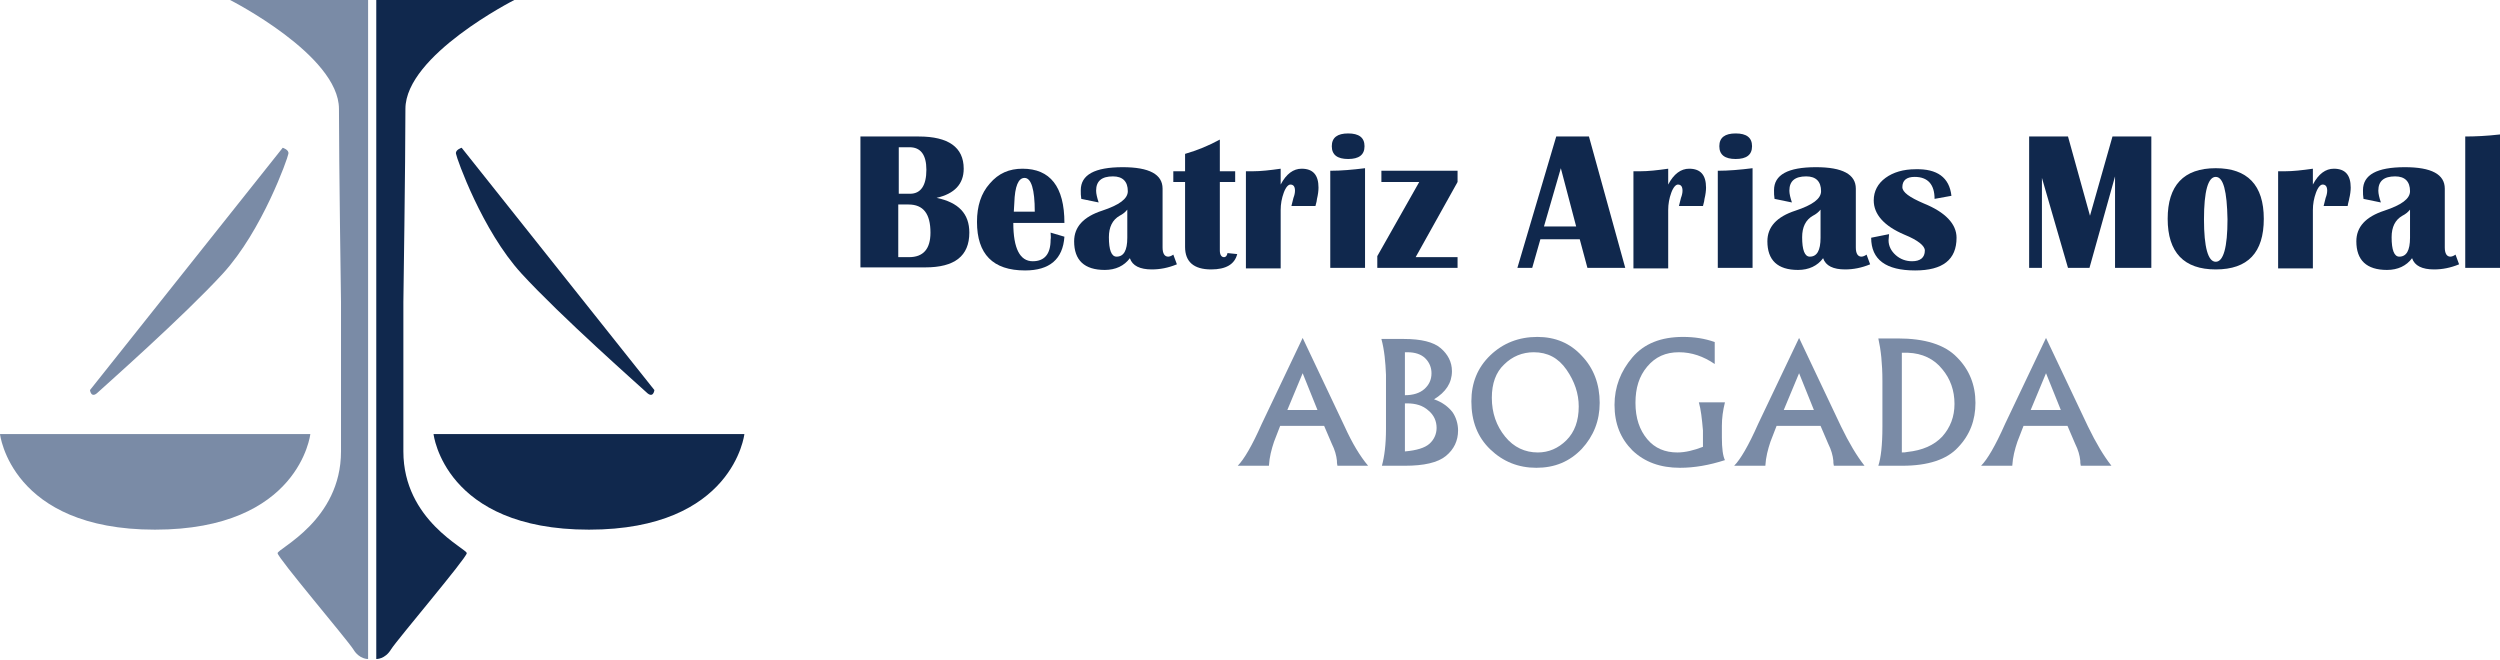<svg width="197" height="52" viewBox="0 0 197 52" fill="none" xmlns="http://www.w3.org/2000/svg">
<g clip-path="url(#clip0_123_1773)">
<path d="M26.871 23.809V35.573C26.871 41.011 21.875 43.227 21.875 43.59C21.875 43.952 27.355 50.398 27.838 51.164C28.321 51.969 29.006 51.929 29.006 51.929V0H18.129C18.129 0 26.71 4.351 26.71 8.581C26.71 12.811 26.871 23.809 26.871 23.809Z" fill="#7A8BA6"/>
<path d="M22.279 11.643L7.091 30.738C7.091 30.738 7.171 31.463 7.735 30.899C8.299 30.376 14.463 24.937 17.565 21.553C20.667 18.169 22.682 12.448 22.722 12.126C22.802 11.804 22.279 11.643 22.279 11.643Z" fill="#7A8BA6"/>
<path d="M0 34.203H24.454C24.454 34.203 23.608 41.737 12.207 41.737C0.846 41.737 0 34.203 0 34.203Z" fill="#7A8BA6"/>
<path d="M31.786 23.809V35.573C31.786 41.011 36.781 43.227 36.781 43.59C36.781 43.952 31.302 50.398 30.819 51.164C30.335 51.969 29.65 51.929 29.65 51.929V0H40.528C40.528 0 31.947 4.351 31.947 8.581C31.947 12.811 31.786 23.809 31.786 23.809Z" fill="#10284D"/>
<path d="M36.378 11.643L51.566 30.738C51.566 30.738 51.486 31.463 50.922 30.899C50.358 30.376 44.194 24.937 41.092 21.553C37.99 18.169 35.975 12.448 35.935 12.126C35.855 11.804 36.378 11.643 36.378 11.643Z" fill="#10284D"/>
<path d="M58.657 34.203H34.163C34.163 34.203 35.009 41.737 46.41 41.737C57.811 41.737 58.657 34.203 58.657 34.203Z" fill="#10284D"/>
<path d="M67.802 21.11V10.756H72.394C74.731 10.756 75.94 11.602 75.94 13.294C75.94 14.503 75.214 15.268 73.804 15.591C75.537 15.953 76.383 16.84 76.383 18.33C76.383 20.183 75.214 21.07 72.918 21.07H67.802V21.11ZM70.783 15.268H71.71C72.555 15.268 72.999 14.624 72.999 13.375C72.999 12.207 72.555 11.602 71.669 11.602H70.823V15.268H70.783ZM70.783 20.264H71.629C72.757 20.264 73.321 19.619 73.321 18.33C73.321 16.84 72.757 16.114 71.589 16.114H70.783V20.264Z" fill="#10284D"/>
<path d="M82.788 18.33L83.876 18.652C83.755 20.425 82.708 21.311 80.774 21.311C78.236 21.311 76.987 20.022 76.987 17.484C76.987 16.235 77.31 15.228 77.995 14.463C78.679 13.657 79.525 13.294 80.573 13.294C82.748 13.294 83.876 14.704 83.876 17.565H79.848C79.848 19.579 80.371 20.586 81.379 20.586C82.305 20.586 82.788 20.022 82.788 18.894C82.829 18.693 82.788 18.532 82.788 18.33ZM79.888 16.678H81.54C81.54 14.906 81.258 14.02 80.734 14.02C80.251 14.02 79.969 14.664 79.928 15.994L79.888 16.678Z" fill="#10284D"/>
<path d="M92.739 20.828C92.054 21.11 91.41 21.231 90.765 21.231C89.838 21.231 89.234 20.949 89.033 20.345C88.59 20.949 87.905 21.271 87.059 21.271C85.447 21.271 84.642 20.506 84.642 19.015C84.642 17.887 85.367 17.082 86.857 16.598C88.187 16.155 88.872 15.672 88.872 15.067C88.872 14.302 88.469 13.899 87.703 13.899C86.817 13.899 86.374 14.262 86.374 15.027C86.374 15.269 86.454 15.591 86.575 15.954L85.206 15.672C85.165 15.43 85.165 15.228 85.165 14.987C85.165 13.778 86.253 13.174 88.469 13.174C90.564 13.174 91.611 13.738 91.611 14.866V19.499C91.611 19.982 91.772 20.224 92.054 20.224C92.135 20.224 92.296 20.184 92.457 20.063L92.739 20.828ZM88.831 16.518C88.67 16.719 88.469 16.88 88.227 17.001C87.663 17.323 87.381 17.887 87.381 18.693C87.381 19.7 87.582 20.224 87.985 20.224C88.549 20.224 88.831 19.741 88.831 18.733V16.518Z" fill="#10284D"/>
<path d="M97.332 13.496V14.342H96.123V19.74C96.123 20.062 96.244 20.264 96.445 20.264C96.606 20.264 96.687 20.143 96.727 19.942L97.493 20.022C97.291 20.828 96.606 21.231 95.438 21.231C94.069 21.231 93.384 20.627 93.384 19.458V14.342H92.457V13.496H93.384V12.126C94.35 11.844 95.237 11.482 96.123 10.998V13.496H97.332Z" fill="#10284D"/>
<path d="M103.657 16.235H101.763C101.844 15.953 101.884 15.712 101.924 15.591C102.005 15.389 102.045 15.188 102.045 15.027C102.045 14.704 101.924 14.543 101.683 14.543C101.521 14.543 101.32 14.745 101.159 15.188C100.998 15.631 100.917 16.074 100.917 16.558V21.15H98.178V13.496H98.701C99.346 13.496 100.071 13.415 100.917 13.294V14.543C101.36 13.697 101.924 13.294 102.569 13.294C103.455 13.294 103.898 13.778 103.898 14.785C103.898 15.027 103.858 15.349 103.778 15.671C103.778 15.752 103.737 15.953 103.657 16.235Z" fill="#10284D"/>
<path d="M104.825 21.11V13.456C105.671 13.456 106.598 13.375 107.565 13.254V21.11H104.825ZM106.235 10.515C107.081 10.515 107.524 10.837 107.524 11.522C107.524 12.207 107.081 12.529 106.235 12.529C105.389 12.529 104.946 12.207 104.946 11.522C104.946 10.837 105.389 10.515 106.235 10.515Z" fill="#10284D"/>
<path d="M114.856 13.456V14.342L111.553 20.264H114.856V21.11H108.531V20.183L111.835 14.342H108.854V13.456H114.856Z" fill="#10284D"/>
<path d="M125.209 10.756L128.07 21.11H125.089L124.484 18.854H121.382L120.738 21.11H119.569L122.631 10.756H125.209ZM121.664 17.847H124.202L122.994 13.254L121.664 17.847Z" fill="#10284D"/>
<path d="M134.194 16.235H132.3C132.381 15.953 132.421 15.712 132.461 15.591C132.542 15.389 132.582 15.188 132.582 15.027C132.582 14.704 132.461 14.543 132.22 14.543C132.059 14.543 131.857 14.745 131.696 15.188C131.535 15.631 131.454 16.074 131.454 16.558V21.15H128.715V13.496H129.239C129.883 13.496 130.608 13.415 131.454 13.294V14.543C131.897 13.697 132.461 13.294 133.106 13.294C133.992 13.294 134.436 13.778 134.436 14.785C134.436 15.027 134.395 15.349 134.315 15.671C134.315 15.752 134.274 15.953 134.194 16.235Z" fill="#10284D"/>
<path d="M135.362 21.11V13.456C136.208 13.456 137.135 13.375 138.102 13.254V21.11H135.362ZM136.772 10.515C137.618 10.515 138.061 10.837 138.061 11.522C138.061 12.207 137.618 12.529 136.772 12.529C135.926 12.529 135.483 12.207 135.483 11.522C135.483 10.837 135.926 10.515 136.772 10.515Z" fill="#10284D"/>
<path d="M147.367 20.828C146.682 21.11 146.038 21.231 145.393 21.231C144.466 21.231 143.862 20.949 143.661 20.345C143.218 20.949 142.533 21.271 141.687 21.271C140.075 21.271 139.27 20.506 139.27 19.015C139.27 17.887 139.995 17.082 141.485 16.598C142.815 16.155 143.5 15.672 143.5 15.067C143.5 14.302 143.097 13.899 142.331 13.899C141.445 13.899 141.002 14.262 141.002 15.027C141.002 15.269 141.082 15.591 141.203 15.954L139.834 15.672C139.793 15.43 139.793 15.228 139.793 14.987C139.793 13.778 140.881 13.174 143.097 13.174C145.192 13.174 146.239 13.738 146.239 14.866V19.499C146.239 19.982 146.4 20.224 146.682 20.224C146.763 20.224 146.924 20.184 147.085 20.063L147.367 20.828ZM143.459 16.518C143.298 16.719 143.097 16.88 142.855 17.001C142.291 17.323 142.009 17.887 142.009 18.693C142.009 19.7 142.21 20.224 142.613 20.224C143.177 20.224 143.459 19.741 143.459 18.733V16.518Z" fill="#10284D"/>
<path d="M153.773 15.43L152.444 15.671C152.444 14.543 151.92 13.939 150.873 13.939C150.228 13.939 149.906 14.221 149.906 14.745C149.906 15.148 150.47 15.55 151.598 16.034C153.29 16.719 154.176 17.645 154.176 18.733C154.176 20.465 153.088 21.311 150.913 21.311C148.617 21.311 147.448 20.465 147.448 18.733L148.858 18.451C148.858 18.612 148.818 18.773 148.818 18.934C148.818 19.378 149.019 19.78 149.382 20.103C149.745 20.425 150.188 20.586 150.671 20.586C151.316 20.586 151.678 20.304 151.678 19.74C151.678 19.378 151.155 18.934 150.067 18.491C148.455 17.806 147.65 16.88 147.65 15.792C147.65 15.067 147.972 14.463 148.576 14.02C149.181 13.576 149.986 13.335 150.953 13.335C152.645 13.294 153.612 13.979 153.773 15.43Z" fill="#10284D"/>
<path d="M169.525 10.756V21.11H166.665V13.899L164.65 21.11H162.958L160.904 14.02V21.11H159.896V10.756H162.958L164.691 17.001L166.463 10.756H169.525Z" fill="#10284D"/>
<path d="M174.6 13.254C177.098 13.254 178.387 14.584 178.387 17.243C178.387 19.902 177.138 21.231 174.6 21.231C172.103 21.231 170.813 19.902 170.813 17.243C170.813 14.624 172.062 13.254 174.6 13.254ZM174.6 13.939C173.996 13.939 173.674 15.067 173.674 17.283C173.674 19.499 173.996 20.627 174.6 20.627C175.205 20.627 175.527 19.499 175.527 17.283C175.487 15.067 175.205 13.939 174.6 13.939Z" fill="#10284D"/>
<path d="M184.995 16.235H183.101C183.182 15.953 183.222 15.712 183.262 15.591C183.343 15.389 183.383 15.188 183.383 15.027C183.383 14.704 183.262 14.543 183.021 14.543C182.859 14.543 182.658 14.745 182.497 15.188C182.336 15.631 182.255 16.074 182.255 16.558V21.15H179.516V13.496H180.039C180.684 13.496 181.409 13.415 182.255 13.294V14.543C182.698 13.697 183.262 13.294 183.907 13.294C184.793 13.294 185.236 13.778 185.236 14.785C185.236 15.027 185.196 15.349 185.115 15.671C185.115 15.752 185.035 15.953 184.995 16.235Z" fill="#10284D"/>
<path d="M193.777 20.828C193.092 21.11 192.448 21.231 191.803 21.231C190.877 21.231 190.272 20.949 190.071 20.345C189.628 20.949 188.943 21.271 188.097 21.271C186.485 21.271 185.68 20.506 185.68 19.015C185.68 17.887 186.405 17.082 187.895 16.598C189.225 16.155 189.91 15.672 189.91 15.067C189.91 14.302 189.507 13.899 188.741 13.899C187.855 13.899 187.412 14.262 187.412 15.027C187.412 15.269 187.493 15.591 187.613 15.954L186.244 15.672C186.203 15.43 186.203 15.228 186.203 14.987C186.203 13.778 187.291 13.174 189.507 13.174C191.602 13.174 192.649 13.738 192.649 14.866V19.499C192.649 19.982 192.81 20.224 193.092 20.224C193.173 20.224 193.334 20.184 193.495 20.063L193.777 20.828ZM189.91 16.518C189.749 16.719 189.547 16.88 189.305 17.001C188.741 17.323 188.459 17.887 188.459 18.693C188.459 19.7 188.661 20.224 189.064 20.224C189.628 20.224 189.91 19.741 189.91 18.733V16.518Z" fill="#10284D"/>
<path d="M197 10.595V21.11H194.261V10.756C195.026 10.756 195.953 10.716 197 10.595Z" fill="#10284D"/>
<path d="M107.806 36.701H105.389C105.349 36.54 105.349 36.419 105.349 36.298C105.308 35.895 105.188 35.452 104.946 34.969L104.342 33.559H100.877L100.394 34.807C100.192 35.412 100.031 36.016 99.991 36.701H97.533C98.017 36.218 98.661 35.13 99.427 33.398L102.65 26.629L105.953 33.599C106.557 34.928 107.162 35.935 107.806 36.701ZM103.818 32.31L102.65 29.409L101.441 32.31H103.818Z" fill="#7A8BA6"/>
<path d="M108.854 26.71H109.861H110.626C111.996 26.71 112.963 26.952 113.527 27.435C114.091 27.919 114.413 28.523 114.413 29.248C114.413 30.175 113.93 30.9 113.003 31.464C113.688 31.706 114.131 32.068 114.453 32.471C114.735 32.874 114.896 33.398 114.896 33.921C114.896 34.727 114.574 35.412 113.93 35.935C113.285 36.459 112.197 36.701 110.707 36.701H109.82H108.894C109.095 35.976 109.216 35.009 109.216 33.8V29.53C109.176 28.563 109.095 27.596 108.854 26.71ZM110.707 27.798V31.142C111.351 31.142 111.875 30.98 112.238 30.658C112.6 30.336 112.802 29.933 112.802 29.409C112.802 28.966 112.64 28.563 112.318 28.241C111.996 27.919 111.512 27.757 110.908 27.757H110.707V27.798ZM110.707 31.786V35.573C111.633 35.492 112.278 35.291 112.64 34.969C113.003 34.646 113.204 34.203 113.204 33.72C113.204 33.196 113.003 32.713 112.56 32.35C112.117 31.947 111.553 31.786 110.868 31.786H110.707Z" fill="#7A8BA6"/>
<path d="M115.944 31.625C115.944 30.175 116.428 28.966 117.435 27.999C118.442 27.032 119.691 26.549 121.141 26.549C122.551 26.549 123.72 27.032 124.646 28.039C125.573 29.006 126.056 30.255 126.056 31.746C126.056 33.156 125.573 34.364 124.646 35.371C123.679 36.379 122.511 36.862 121.061 36.862C119.651 36.862 118.442 36.379 117.435 35.412C116.428 34.445 115.944 33.196 115.944 31.625ZM117.556 31.343C117.556 32.551 117.918 33.559 118.603 34.405C119.288 35.251 120.174 35.654 121.182 35.654C122.028 35.654 122.793 35.331 123.438 34.687C124.082 34.042 124.404 33.156 124.404 32.028C124.404 31.021 124.082 30.054 123.438 29.127C122.793 28.201 121.947 27.757 120.859 27.757C119.973 27.757 119.167 28.08 118.523 28.724C117.878 29.329 117.556 30.215 117.556 31.343Z" fill="#7A8BA6"/>
<path d="M133.871 31.706H135.925C135.764 32.35 135.684 32.954 135.684 33.559V34.485C135.684 35.331 135.764 35.935 135.925 36.258C134.677 36.661 133.508 36.862 132.38 36.862C130.849 36.862 129.601 36.419 128.634 35.492C127.707 34.566 127.224 33.398 127.224 31.907C127.224 30.497 127.707 29.248 128.634 28.16C129.56 27.073 130.89 26.549 132.622 26.549C133.508 26.549 134.314 26.67 135.12 26.952V28.684C134.233 28.08 133.307 27.757 132.3 27.757C131.252 27.757 130.447 28.12 129.802 28.885C129.157 29.651 128.875 30.578 128.875 31.746C128.875 32.954 129.198 33.881 129.802 34.606C130.406 35.331 131.212 35.654 132.179 35.654C132.783 35.654 133.468 35.492 134.193 35.21V33.921C134.113 32.995 134.032 32.27 133.871 31.706Z" fill="#7A8BA6"/>
<path d="M146.924 36.701H144.507C144.467 36.54 144.467 36.419 144.467 36.298C144.427 35.895 144.306 35.452 144.064 34.969L143.46 33.559H139.995L139.512 34.807C139.31 35.412 139.149 36.016 139.109 36.701H136.651C137.135 36.218 137.779 35.13 138.545 33.398L141.768 26.629L145.071 33.599C145.716 34.928 146.32 35.935 146.924 36.701ZM142.936 32.31L141.768 29.409L140.559 32.31H142.936Z" fill="#7A8BA6"/>
<path d="M148.012 36.701C148.213 36.096 148.334 35.089 148.334 33.639V30.013C148.334 28.643 148.213 27.556 148.012 26.669H149.019H149.543C151.678 26.669 153.249 27.153 154.216 28.16C155.183 29.127 155.666 30.335 155.666 31.745C155.666 33.115 155.223 34.283 154.296 35.25C153.41 36.217 151.919 36.701 149.905 36.701H149.099H148.012ZM150.348 27.797C150.187 27.797 150.026 27.797 149.865 27.797V35.653C150.026 35.653 150.147 35.653 150.308 35.613C151.476 35.492 152.403 35.089 153.048 34.404C153.692 33.679 154.014 32.833 154.014 31.826C154.014 30.779 153.692 29.852 153.048 29.087C152.403 28.281 151.476 27.838 150.348 27.797Z" fill="#7A8BA6"/>
<path d="M166.382 36.701H163.965C163.925 36.54 163.925 36.419 163.925 36.298C163.885 35.895 163.764 35.452 163.522 34.969L162.918 33.559H159.453L158.97 34.807C158.768 35.412 158.607 36.016 158.567 36.701H156.109C156.593 36.218 157.237 35.13 158.003 33.398L161.226 26.629L164.529 33.599C165.174 34.928 165.778 35.935 166.382 36.701ZM162.394 32.31L161.226 29.409L160.017 32.31H162.394Z" fill="#7A8BA6"/>
</g>
<defs>
<clipPath id="clip0_123_1773">
<rect width="197" height="51.929" fill="white"/>
</clipPath>
</defs>
</svg>
